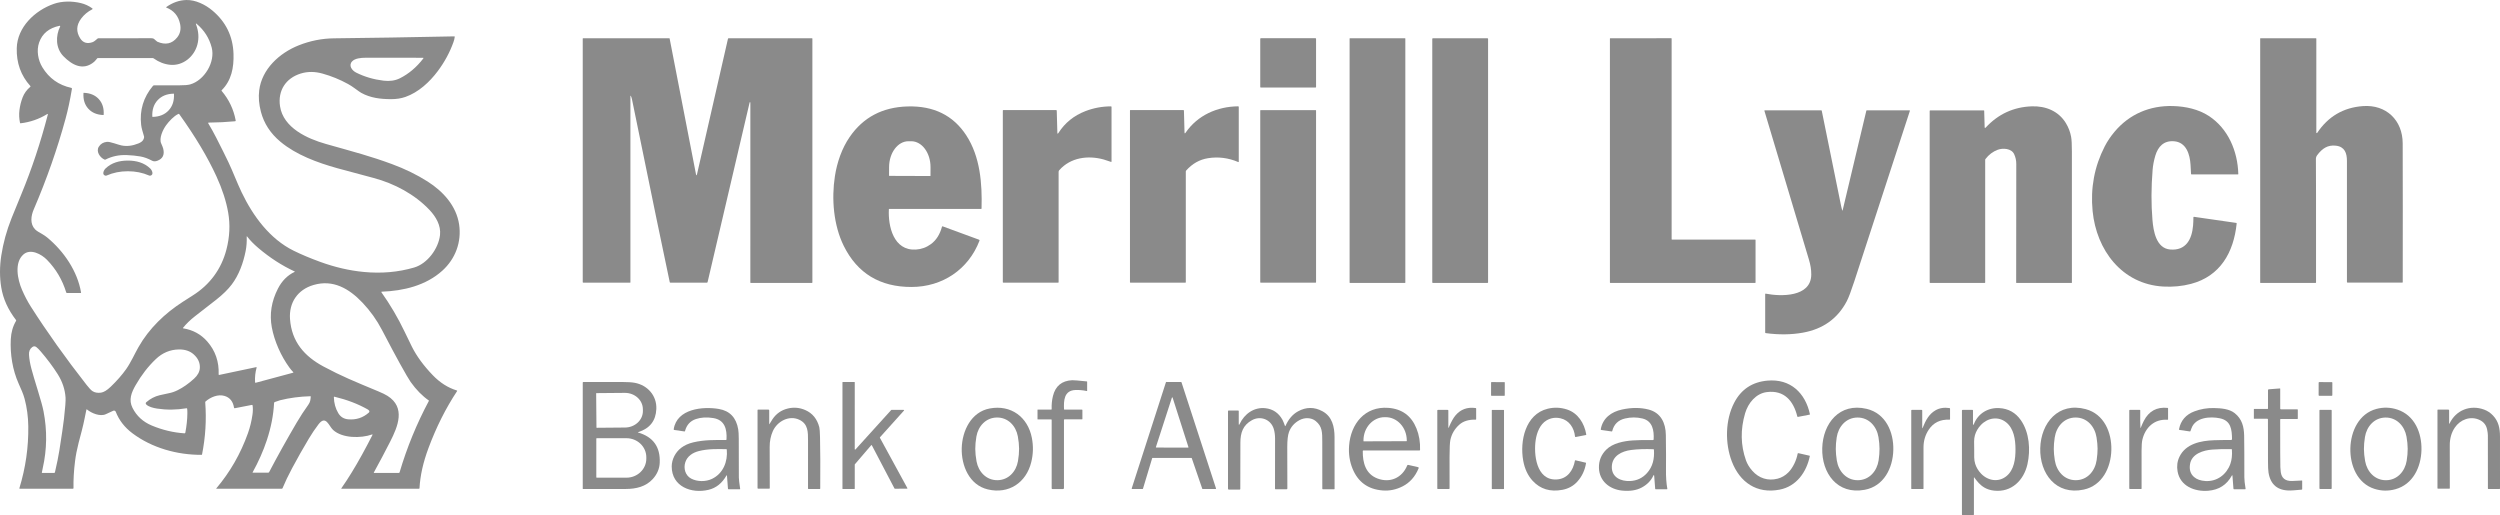 <svg xmlns="http://www.w3.org/2000/svg" width="233" height="48" viewBox="0 0 233 48" fill="none"><g clip-path="url(#clip0_70_5157)"><path d="M8.052 38.181C8.024 38.297 7.976 38.532 7.909 38.885C7.751 39.724 7.489 40.639 7.324 41.281C7.17 41.884 7.059 42.456 6.993 42.995C6.882 43.894 6.835 44.727 6.85 45.494C6.851 45.529 6.833 45.547 6.799 45.547H1.843C1.81 45.547 1.798 45.531 1.807 45.499C2.388 43.601 2.665 41.673 2.636 39.715C2.623 38.829 2.509 37.979 2.292 37.166C2.168 36.699 1.969 36.272 1.739 35.756C1.165 34.466 0.936 33.015 1.006 31.611C1.038 30.97 1.202 30.402 1.497 29.905C1.514 29.877 1.512 29.85 1.492 29.825C0.75 28.864 0.29 27.849 0.115 26.779C-0.039 25.836 -0.038 24.852 0.118 23.83C0.298 22.652 0.618 21.487 1.078 20.333C1.281 19.822 1.588 19.07 2 18.075C2.97 15.724 3.787 13.262 4.454 10.69C4.473 10.617 4.451 10.601 4.386 10.64C3.622 11.105 2.799 11.389 1.916 11.491C1.892 11.493 1.871 11.477 1.866 11.454C1.781 11.054 1.764 10.653 1.814 10.249C1.863 9.854 1.961 9.467 2.105 9.086C2.252 8.7 2.491 8.37 2.822 8.094C2.851 8.07 2.853 8.044 2.828 8.017C1.949 7.044 1.526 5.868 1.561 4.491C1.61 2.523 3.26 0.975 5.007 0.363C5.797 0.086 6.719 0.094 7.527 0.285C7.915 0.377 8.274 0.542 8.603 0.78C8.635 0.803 8.631 0.851 8.596 0.869C8.173 1.086 7.826 1.377 7.557 1.741C7.107 2.348 7.082 2.963 7.482 3.585C7.742 3.989 8.121 4.105 8.621 3.931C8.804 3.869 8.938 3.711 9.093 3.595C9.12 3.574 9.151 3.564 9.184 3.564C10.229 3.564 11.87 3.564 14.108 3.563C14.228 3.563 14.311 3.585 14.355 3.628C14.406 3.677 14.462 3.725 14.523 3.776C14.61 3.848 14.654 3.885 14.658 3.886C15.417 4.217 16.036 4.085 16.514 3.488C16.797 3.137 16.887 2.716 16.783 2.225C16.625 1.482 16.198 0.975 15.5 0.705C15.481 0.697 15.478 0.671 15.495 0.659C16.088 0.237 16.712 0.018 17.368 0.001C18.214 -0.021 19.129 0.425 19.781 0.97C21.047 2.025 21.708 3.374 21.763 5.016C21.806 6.307 21.569 7.511 20.657 8.413C20.641 8.428 20.64 8.453 20.654 8.468C21.338 9.275 21.776 10.195 21.967 11.229C21.973 11.265 21.948 11.299 21.913 11.302C21.111 11.378 20.286 11.419 19.438 11.427C19.409 11.427 19.39 11.461 19.405 11.487C19.666 11.92 19.913 12.366 20.149 12.825C20.625 13.756 21.005 14.522 21.29 15.12C21.689 15.956 22.092 17.028 22.516 17.916C23.587 20.155 25.162 22.279 27.368 23.366C28.087 23.72 28.916 24.069 29.853 24.41C31.209 24.904 32.555 25.216 33.892 25.345C35.547 25.505 37.115 25.368 38.599 24.933C39.84 24.568 40.863 23.172 41.009 21.913C41.113 21.01 40.616 20.19 40.038 19.575C38.659 18.114 36.757 17.101 34.812 16.584C32.969 16.093 31.839 15.79 31.425 15.674C29.576 15.156 27.6 14.433 26.137 13.211C25.206 12.434 24.599 11.501 24.315 10.411C24.133 9.715 24.08 9.054 24.157 8.428C24.397 6.449 26.037 4.94 27.845 4.224C28.912 3.801 30.005 3.584 31.123 3.572C34.51 3.535 38.247 3.474 42.334 3.389C42.37 3.388 42.386 3.405 42.381 3.441C42.362 3.595 42.323 3.757 42.262 3.927C41.923 4.878 41.437 5.777 40.803 6.625C40.035 7.65 39.006 8.604 37.784 9.034C37.386 9.173 36.944 9.242 36.456 9.241C35.456 9.239 34.529 9.13 33.666 8.653C33.57 8.6 33.365 8.456 33.05 8.225C32.846 8.074 32.643 7.943 32.44 7.831C31.677 7.411 30.882 7.087 30.055 6.857C29.338 6.657 28.661 6.656 28.024 6.855C26.634 7.287 25.881 8.442 26.098 9.9C26.4 11.919 28.651 12.928 30.369 13.415C33.115 14.193 34.496 14.544 36.53 15.293C37.75 15.743 38.856 16.284 39.849 16.915C41.31 17.843 42.533 19.191 42.79 20.923C43.032 22.553 42.446 24.128 41.217 25.235C39.689 26.61 37.62 27.11 35.583 27.185C35.536 27.187 35.527 27.207 35.553 27.246C36.371 28.398 37.088 29.618 37.705 30.905C38.019 31.56 38.247 32.031 38.391 32.317C38.834 33.197 39.48 34.08 40.33 34.964C41.005 35.666 41.754 36.142 42.577 36.392C42.611 36.403 42.619 36.423 42.599 36.454C41.547 38.044 40.656 39.816 39.93 41.771C39.435 43.101 39.158 44.343 39.098 45.499C39.097 45.531 39.081 45.547 39.049 45.547H31.824C31.809 45.547 31.801 45.53 31.809 45.518C32.448 44.604 33.088 43.563 33.731 42.394C34.056 41.803 34.381 41.19 34.705 40.556C34.736 40.494 34.719 40.475 34.654 40.498C33.655 40.853 31.911 40.869 31.043 40.07C30.646 39.705 30.373 38.644 29.684 39.547C29.365 39.965 29.064 40.411 28.782 40.883C28.239 41.792 27.721 42.709 27.227 43.632C26.875 44.288 26.577 44.912 26.332 45.502C26.319 45.532 26.297 45.547 26.265 45.547H20.171C20.157 45.547 20.149 45.53 20.157 45.519C21.438 44.008 22.421 42.296 23.105 40.384C23.303 39.829 23.445 39.25 23.531 38.643C23.575 38.334 23.579 38.049 23.542 37.789C23.536 37.747 23.512 37.73 23.471 37.738L21.882 38.047C21.841 38.055 21.817 38.038 21.811 37.997C21.72 37.413 21.422 37.045 20.915 36.897C20.318 36.722 19.625 37.011 19.162 37.414C19.137 37.435 19.126 37.463 19.128 37.495C19.25 39.125 19.151 40.743 18.832 42.347C18.827 42.373 18.804 42.391 18.778 42.391C16.521 42.402 14.167 41.753 12.337 40.377C11.614 39.834 11.098 39.168 10.79 38.379C10.754 38.285 10.646 38.241 10.555 38.282C10.45 38.328 10.221 38.434 9.867 38.601C9.336 38.849 8.531 38.515 8.107 38.163C8.079 38.14 8.061 38.145 8.052 38.181ZM6.171 27.253C5.815 26.088 5.218 25.074 4.378 24.215C3.855 23.68 2.845 23.144 2.189 23.711C1.315 24.465 1.632 26.042 2.051 27.009C2.304 27.591 2.574 28.107 2.86 28.556C4.367 30.92 6.103 33.36 8.07 35.873C8.302 36.169 8.483 36.361 8.615 36.45C8.827 36.591 9.093 36.64 9.412 36.595C9.67 36.559 9.971 36.376 10.316 36.047C10.889 35.497 11.368 34.951 11.754 34.408C12.18 33.809 12.577 32.929 12.905 32.353C13.894 30.611 15.367 29.202 17.042 28.126C17.445 27.867 17.749 27.673 17.953 27.544C19.549 26.543 20.63 25.087 21.104 23.254C21.408 22.078 21.462 20.932 21.267 19.815C21.082 18.755 20.719 17.634 20.179 16.453C19.362 14.665 18.205 12.728 16.71 10.642C16.687 10.61 16.658 10.602 16.623 10.619C16.196 10.818 15.759 11.297 15.488 11.664C15.169 12.097 14.811 12.892 15.02 13.361C15.123 13.594 15.187 13.757 15.21 13.85C15.353 14.42 15.17 14.799 14.661 14.985C14.475 15.052 14.316 15.051 14.182 14.981C13.799 14.777 13.434 14.643 13.091 14.583C12.704 14.514 12.275 14.471 11.804 14.453C11.091 14.426 10.435 14.566 9.836 14.87C9.806 14.885 9.775 14.886 9.744 14.873C9.315 14.69 8.932 14.12 9.208 13.676C9.375 13.409 9.624 13.257 9.955 13.222C10.095 13.207 10.325 13.252 10.643 13.355C10.978 13.463 11.205 13.53 11.326 13.555C11.823 13.658 12.351 13.594 12.908 13.366C13.122 13.278 13.266 13.173 13.339 13.049C13.419 12.911 13.447 12.795 13.421 12.705C13.304 12.291 13.193 11.975 13.154 11.63C13.002 10.271 13.367 9.063 14.253 8.006C14.282 7.972 14.325 7.952 14.37 7.951C14.848 7.95 15.618 7.95 16.683 7.953C17.168 7.954 17.514 7.926 17.72 7.868C19.05 7.494 20.083 5.779 19.73 4.428C19.503 3.556 19.039 2.823 18.339 2.231C18.258 2.162 18.236 2.177 18.273 2.278C18.517 2.929 18.557 3.56 18.392 4.17C18.094 5.281 17.057 6.146 15.877 6.041C15.331 5.992 14.811 5.792 14.319 5.442C14.288 5.42 14.252 5.409 14.213 5.409H9.138C9.105 5.409 9.075 5.422 9.054 5.446C8.958 5.551 8.886 5.668 8.774 5.762C7.745 6.631 6.71 6.058 5.91 5.24C5.182 4.494 5.168 3.36 5.607 2.467C5.624 2.432 5.593 2.394 5.555 2.402C4.572 2.607 3.936 3.127 3.646 3.961C3.387 4.706 3.543 5.605 3.948 6.269C4.57 7.293 5.469 7.933 6.643 8.189C6.692 8.2 6.712 8.229 6.704 8.279C6.533 9.312 6.335 10.239 6.111 11.058C5.342 13.883 4.354 16.7 3.148 19.509C2.887 20.115 2.775 20.864 3.273 21.379C3.437 21.55 3.752 21.706 3.918 21.805C4.117 21.923 4.279 22.035 4.402 22.137C5.95 23.418 7.221 25.274 7.555 27.264C7.559 27.287 7.542 27.307 7.519 27.307H6.243C6.206 27.307 6.182 27.289 6.171 27.253ZM39.453 5.449C39.486 5.406 39.476 5.384 39.421 5.384C36.588 5.383 34.801 5.382 34.061 5.382C33.642 5.382 33.087 5.435 32.821 5.716C32.452 6.107 32.81 6.576 33.199 6.769C33.975 7.157 34.823 7.407 35.745 7.518C36.319 7.586 36.822 7.516 37.253 7.304C38.082 6.894 38.816 6.276 39.453 5.449ZM14.693 9.336C14.33 9.726 14.164 10.237 14.196 10.868C14.197 10.875 14.2 10.882 14.205 10.887C14.211 10.892 14.218 10.895 14.225 10.895C14.858 10.881 15.355 10.679 15.717 10.288C16.081 9.898 16.246 9.387 16.214 8.756C16.213 8.749 16.21 8.743 16.205 8.737C16.199 8.732 16.192 8.729 16.185 8.729C15.553 8.743 15.056 8.945 14.693 9.336ZM23.916 34.262C23.793 34.699 23.745 35.153 23.771 35.622C23.773 35.666 23.796 35.683 23.841 35.671L27.31 34.739C27.35 34.729 27.356 34.709 27.327 34.68C27.205 34.552 27.086 34.412 26.973 34.258C26.185 33.181 25.568 31.785 25.332 30.505C25.107 29.285 25.297 28.084 25.902 26.903C26.274 26.175 26.793 25.655 27.458 25.339C27.486 25.325 27.486 25.311 27.458 25.298C26.285 24.758 25.162 24.031 24.085 23.12C23.643 22.745 23.293 22.387 23.037 22.046C23.004 22.002 22.989 22.007 22.992 22.061C23.012 22.518 22.979 22.963 22.894 23.396C22.674 24.504 22.27 25.626 21.599 26.514C21.254 26.971 20.773 27.443 20.155 27.93C20.133 27.947 19.475 28.458 18.183 29.465C17.737 29.812 17.363 30.175 17.059 30.553C17.037 30.58 17.043 30.597 17.078 30.602C17.983 30.748 18.73 31.157 19.318 31.827C20.07 32.686 20.424 33.71 20.378 34.9C20.377 34.937 20.394 34.951 20.429 34.944L23.874 34.217C23.913 34.209 23.927 34.224 23.916 34.262ZM39.973 37.332C39.354 36.901 38.788 36.324 38.273 35.601C38.12 35.387 37.786 34.813 37.269 33.882C36.904 33.225 36.345 32.178 35.593 30.739C35.111 29.817 34.511 28.977 33.791 28.217C32.523 26.879 31.031 26.027 29.215 26.562C27.743 26.995 26.92 28.2 27.029 29.734C27.18 31.843 28.36 33.2 30.158 34.163C31.831 35.06 33.013 35.539 35.245 36.469C35.632 36.63 35.921 36.77 36.111 36.891C37.833 37.975 37.079 39.754 36.37 41.15C35.901 42.074 35.391 43.037 34.84 44.038C34.83 44.055 34.843 44.077 34.863 44.077H37.169C37.202 44.077 37.232 44.055 37.241 44.024C37.926 41.708 38.838 39.484 39.978 37.351C39.981 37.345 39.979 37.337 39.973 37.332ZM3.983 43.633C3.959 43.737 3.932 43.872 3.901 44.041C3.896 44.065 3.907 44.077 3.932 44.077H5.044C5.08 44.077 5.112 44.052 5.12 44.018C5.308 43.212 5.446 42.532 5.533 41.98C5.757 40.555 5.899 39.573 5.962 39.035C6.08 38.006 6.129 37.348 6.11 37.058C6.058 36.289 5.812 35.557 5.373 34.865C4.934 34.173 4.408 33.47 3.797 32.757C3.637 32.569 3.5 32.433 3.387 32.348C3.256 32.248 3.128 32.258 3.007 32.348C2.784 32.51 2.683 32.751 2.703 33.069C2.728 33.462 2.801 33.891 2.924 34.355C3.036 34.778 3.241 35.469 3.536 36.428C3.807 37.303 3.982 37.941 4.059 38.343C4.404 40.128 4.378 41.892 3.983 43.633ZM13.651 37.717C13.56 37.633 13.558 37.552 13.646 37.476C14.012 37.16 14.421 36.946 14.877 36.835C15.21 36.755 15.494 36.692 15.73 36.649C16 36.599 16.274 36.507 16.55 36.37C17.065 36.116 17.576 35.758 18.083 35.296C18.425 34.984 18.607 34.65 18.626 34.292C18.651 33.814 18.459 33.391 18.05 33.026C17.7 32.714 17.243 32.562 16.678 32.569C15.859 32.58 15.138 32.881 14.518 33.472C13.8 34.156 13.173 34.967 12.639 35.901C12.244 36.595 11.971 37.266 12.352 38.018C12.736 38.774 13.335 39.321 14.149 39.661C15.14 40.075 16.155 40.317 17.196 40.386C17.233 40.388 17.266 40.363 17.273 40.326C17.393 39.689 17.457 39.086 17.463 38.519C17.465 38.331 17.458 38.189 17.443 38.094C17.438 38.059 17.418 38.044 17.384 38.05C16.451 38.207 15.534 38.217 14.632 38.079C14.272 38.024 13.864 37.913 13.651 37.717ZM28.963 36.967C28.965 36.941 28.953 36.928 28.927 36.929C27.936 36.956 26.993 37.081 26.099 37.304C26.05 37.316 25.888 37.371 25.614 37.468C25.569 37.483 25.546 37.515 25.543 37.562C25.487 38.682 25.262 39.836 24.869 41.026C24.539 42.024 24.097 43.024 23.542 44.025C23.535 44.036 23.544 44.052 23.559 44.052H24.998C25.033 44.052 25.065 44.032 25.082 44.002C25.854 42.528 26.709 40.993 27.645 39.397C27.985 38.819 28.347 38.263 28.733 37.726C28.925 37.459 28.937 37.257 28.963 36.967ZM31.17 36.973C31.133 36.964 31.115 36.979 31.116 37.017C31.129 37.574 31.267 38.072 31.531 38.511C31.739 38.854 32.043 39.044 32.446 39.08C33.191 39.147 33.836 38.936 34.382 38.447C34.438 38.397 34.443 38.312 34.393 38.256C34.359 38.218 34.324 38.189 34.288 38.168C33.385 37.654 32.345 37.254 31.17 36.973Z" fill="#8A8A8A"></path><path d="M69.923 9.536C69.91 9.512 69.873 9.517 69.867 9.544L65.948 26.29C65.939 26.325 65.917 26.343 65.882 26.343H62.477C62.446 26.343 62.427 26.327 62.42 26.296C61.949 24.107 60.776 18.431 58.903 9.268C58.877 9.143 58.845 9.041 58.806 8.96C58.772 8.89 58.755 8.894 58.755 8.972V26.321C58.755 26.333 58.745 26.343 58.733 26.343H54.357C54.332 26.343 54.311 26.322 54.311 26.297V3.602C54.311 3.577 54.324 3.564 54.35 3.564H62.372C62.391 3.564 62.407 3.577 62.41 3.595L64.861 16.215C64.894 16.383 64.929 16.383 64.967 16.216L67.847 3.613C67.854 3.584 67.88 3.564 67.909 3.564H75.677C75.697 3.564 75.714 3.581 75.714 3.601V26.323C75.714 26.353 75.699 26.368 75.668 26.368H69.967C69.948 26.368 69.932 26.352 69.932 26.334C69.931 24.393 69.931 18.811 69.934 9.588C69.934 9.565 69.93 9.549 69.923 9.536Z" fill="#8A8A8A"></path><path d="M122.657 8.108C122.657 8.137 122.633 8.161 122.604 8.161H117.508C117.479 8.161 117.455 8.137 117.455 8.108V3.616C117.455 3.587 117.479 3.563 117.508 3.563H122.604C122.633 3.563 122.657 3.587 122.657 3.616V8.108Z" fill="#8A8A8A"></path><path d="M130.977 26.338C130.977 26.355 130.963 26.369 130.946 26.369H125.814C125.797 26.369 125.783 26.355 125.783 26.338V3.597C125.783 3.58 125.797 3.566 125.814 3.566H130.946C130.963 3.566 130.977 3.58 130.977 3.597V26.338Z" fill="#8A8A8A"></path><path d="M138.689 26.315C138.689 26.345 138.664 26.37 138.633 26.37H133.544C133.513 26.37 133.488 26.345 133.488 26.315V3.623C133.488 3.592 133.513 3.567 133.544 3.567H138.633C138.664 3.567 138.689 3.592 138.689 3.623V26.315Z" fill="#8A8A8A"></path><path d="M163.617 22.37V26.329C163.617 26.351 163.6 26.368 163.578 26.368L150.083 26.367C150.061 26.367 150.044 26.35 150.044 26.328V3.603C150.044 3.581 150.061 3.564 150.083 3.564L155.758 3.563C155.779 3.563 155.796 3.58 155.796 3.602V22.293C155.796 22.315 155.813 22.332 155.835 22.332L163.579 22.331C163.6 22.331 163.617 22.348 163.617 22.37Z" fill="#8A8A8A"></path><path d="M215.881 12.362C215.881 12.406 215.938 12.422 215.962 12.386C216.983 10.855 218.403 10.022 220.222 9.888C222.397 9.728 223.925 11.206 223.931 13.364C223.942 17.044 223.943 21.354 223.935 26.29C223.935 26.325 223.917 26.341 223.882 26.341H218.801C218.757 26.341 218.735 26.32 218.735 26.277C218.735 24.646 218.735 20.886 218.735 14.995C218.735 14.268 218.524 13.674 217.711 13.578C216.939 13.486 216.422 13.848 215.968 14.453C215.882 14.568 215.839 14.691 215.842 14.819C215.854 15.398 215.858 19.234 215.855 26.326C215.855 26.348 215.836 26.367 215.813 26.367H210.677C210.662 26.367 210.649 26.354 210.649 26.338V3.598C210.649 3.579 210.663 3.564 210.682 3.564H215.844C215.864 3.564 215.881 3.58 215.881 3.6L215.881 12.362Z" fill="#8A8A8A"></path><path d="M9.212 9.241C9.551 9.614 9.7 10.099 9.662 10.695C9.662 10.703 9.659 10.709 9.653 10.714C9.647 10.72 9.64 10.723 9.632 10.721C9.036 10.7 8.569 10.504 8.23 10.131C7.891 9.758 7.742 9.273 7.78 8.677C7.78 8.669 7.783 8.664 7.789 8.658C7.795 8.653 7.802 8.65 7.81 8.651C8.406 8.672 8.873 8.868 9.212 9.241Z" fill="#8A8A8A"></path><path d="M208.574 16.257H204.261C204.226 16.257 204.207 16.239 204.205 16.203C204.199 16.049 204.184 15.772 204.159 15.372C204.1 14.386 203.767 13.254 202.615 13.165C201.672 13.091 201.132 13.654 200.877 14.506C200.744 14.954 200.659 15.392 200.624 15.819C200.49 17.471 200.485 19.031 200.609 20.497C200.694 21.516 200.949 23.148 202.265 23.255C203.734 23.377 204.289 22.294 204.394 21.021C204.415 20.759 204.426 20.504 204.426 20.258C204.426 20.219 204.446 20.202 204.486 20.208L208.411 20.774C208.445 20.779 208.461 20.799 208.458 20.835C208.178 23.521 206.929 25.74 204.202 26.457C203.379 26.673 202.516 26.757 201.615 26.706C197.757 26.488 195.386 23.296 195.032 19.676C194.821 17.53 195.197 15.52 196.159 13.646C196.404 13.169 196.715 12.707 197.092 12.261C198.465 10.637 200.36 9.823 202.52 9.883C203.701 9.916 204.892 10.178 205.851 10.8C207.662 11.976 208.553 14.087 208.61 16.22C208.611 16.24 208.594 16.257 208.574 16.257Z" fill="#8A8A8A"></path><path d="M110.501 12.364C111.611 10.745 113.444 9.927 115.395 9.909C115.434 9.909 115.453 9.929 115.453 9.968V15.071C115.453 15.096 115.428 15.113 115.405 15.103C114.487 14.711 113.547 14.591 112.585 14.745C111.799 14.87 111.123 15.251 110.554 15.89C110.529 15.916 110.517 15.949 110.517 15.986V26.303C110.517 26.325 110.499 26.343 110.477 26.343H105.35C105.33 26.343 105.313 26.326 105.313 26.306V10.297C105.313 10.271 105.326 10.258 105.35 10.258H110.284C110.322 10.258 110.342 10.277 110.343 10.316L110.397 12.334C110.4 12.451 110.435 12.461 110.501 12.364Z" fill="#8A8A8A"></path><path d="M82.871 19.474C82.856 19.474 82.844 19.485 82.843 19.5C82.759 21.082 83.275 23.38 85.359 23.26C85.873 23.231 86.342 23.06 86.766 22.748C87.253 22.391 87.596 21.852 87.793 21.133C87.804 21.096 87.827 21.084 87.863 21.097L91.249 22.341C91.284 22.354 91.302 22.394 91.289 22.429C90.261 25.113 87.835 26.74 84.96 26.746C82.015 26.752 79.909 25.477 78.641 22.923C77.687 20.998 77.484 18.54 77.814 16.415C78.016 15.12 78.461 13.829 79.187 12.771C80.447 10.936 82.248 9.985 84.59 9.92C87.018 9.852 88.841 10.751 90.058 12.617C91.354 14.604 91.548 17.101 91.48 19.431C91.479 19.455 91.46 19.474 91.436 19.474L82.871 19.474ZM82.886 16.392L86.697 16.405C86.712 16.405 86.722 16.393 86.722 16.38L86.725 15.585C86.73 14.251 85.927 13.167 84.93 13.163H84.675C83.678 13.159 82.868 14.237 82.863 15.571L82.86 16.366C82.86 16.381 82.872 16.392 82.886 16.392Z" fill="#8A8A8A"></path><path d="M98.648 12.39C99.249 11.449 100.086 10.772 101.161 10.357C101.925 10.062 102.719 9.914 103.544 9.913C103.573 9.913 103.595 9.936 103.595 9.965V15.048C103.595 15.087 103.578 15.1 103.542 15.087C103.206 14.971 102.983 14.897 102.871 14.866C101.395 14.458 99.775 14.672 98.721 15.864C98.683 15.907 98.662 15.962 98.662 16.019V26.303C98.662 26.325 98.645 26.342 98.623 26.342H93.504C93.482 26.342 93.463 26.323 93.463 26.3V10.306C93.463 10.28 93.484 10.258 93.51 10.258H98.431C98.463 10.258 98.488 10.284 98.489 10.315L98.546 12.361C98.548 12.483 98.583 12.493 98.648 12.39Z" fill="#8A8A8A"></path><path d="M184.969 11.837C184.972 11.94 185.008 11.954 185.078 11.878C186.245 10.625 187.674 9.969 189.368 9.91C190.66 9.865 191.858 10.352 192.542 11.477C192.783 11.874 192.945 12.3 193.029 12.755C193.077 13.016 193.1 13.466 193.1 14.104C193.101 18.186 193.102 22.265 193.101 26.345C193.101 26.358 193.091 26.369 193.078 26.369H187.929C187.917 26.369 187.907 26.358 187.907 26.347C187.908 19.541 187.912 15.857 187.917 15.295C187.92 14.964 187.853 14.654 187.717 14.364C187.46 13.819 186.66 13.783 186.189 13.958C185.736 14.127 185.354 14.414 185.046 14.822C185.028 14.845 185.019 14.872 185.019 14.901V26.328C185.019 26.349 185.002 26.367 184.98 26.367H179.888C179.865 26.367 179.846 26.35 179.846 26.327V10.344C179.846 10.305 179.865 10.287 179.904 10.287H184.879C184.91 10.287 184.926 10.302 184.927 10.333L184.969 11.837Z" fill="#8A8A8A"></path><path d="M122.657 26.303C122.657 26.327 122.638 26.346 122.614 26.346H117.498C117.474 26.346 117.455 26.327 117.455 26.303V10.305C117.455 10.281 117.474 10.262 117.498 10.262H122.614C122.638 10.262 122.657 10.281 122.657 10.305V26.303Z" fill="#8A8A8A"></path><path d="M171.693 19.599C171.71 19.647 171.724 19.646 171.735 19.597L173.943 10.318C173.948 10.297 173.962 10.286 173.983 10.286H177.963C177.998 10.286 178.011 10.303 178 10.337C175.639 17.588 173.913 22.881 172.822 26.217C172.525 27.126 172.29 27.745 172.117 28.077C171.267 29.695 169.899 30.672 168.014 31.007C166.941 31.197 165.791 31.211 164.565 31.047C164.532 31.042 164.515 31.023 164.515 30.99V27.412C164.515 27.377 164.532 27.362 164.567 27.369C165.951 27.642 168.791 27.715 168.81 25.597C168.815 25.128 168.738 24.684 168.593 24.199C167.088 19.164 165.704 14.54 164.442 10.327C164.436 10.307 164.451 10.286 164.472 10.286H169.745C169.765 10.286 169.783 10.301 169.787 10.321C170.752 15.047 171.36 18.036 171.61 19.286C171.633 19.402 171.66 19.507 171.693 19.599Z" fill="#8A8A8A"></path><path d="M11.918 14.965C12.7 14.965 13.442 15.161 14.007 15.709C14.171 15.867 14.36 16.291 14.017 16.37C13.977 16.379 13.936 16.375 13.899 16.359C13.293 16.093 12.632 15.96 11.918 15.96C11.204 15.96 10.544 16.093 9.937 16.359C9.9 16.375 9.859 16.379 9.82 16.37C9.477 16.291 9.665 15.867 9.829 15.709C10.394 15.161 11.136 14.965 11.918 14.965Z" fill="#8A8A8A"></path><path d="M99.162 39.143V45.491C99.162 45.549 99.133 45.578 99.075 45.578H98.08C98.037 45.578 98.016 45.556 98.016 45.513V39.145C98.016 39.105 97.996 39.085 97.956 39.085H96.715C96.702 39.085 96.696 39.078 96.696 39.065V38.2C96.696 38.183 96.704 38.175 96.721 38.175H97.967C98.001 38.175 98.017 38.158 98.016 38.124C97.999 37.705 98.038 37.298 98.136 36.905C98.366 35.973 98.963 35.483 99.926 35.436C100.058 35.429 100.515 35.467 101.296 35.548C101.311 35.55 101.322 35.563 101.322 35.578V36.426C101.322 36.438 101.311 36.448 101.299 36.445C100.905 36.365 100.546 36.333 100.221 36.348C99.162 36.397 99.129 37.341 99.168 38.145C99.169 38.164 99.18 38.174 99.199 38.174H100.828C100.863 38.174 100.88 38.191 100.88 38.226V39.043C100.88 39.07 100.867 39.083 100.841 39.083H99.222C99.182 39.083 99.162 39.103 99.162 39.143Z" fill="#8A8A8A"></path><path d="M168.677 42.5C168.373 43.997 167.432 45.328 165.869 45.633C163.731 46.052 162.145 44.946 161.404 43.004C160.764 41.325 160.783 39.155 161.631 37.527C162.28 36.282 163.315 35.598 164.737 35.473C166.869 35.287 168.256 36.623 168.686 38.602C168.69 38.621 168.678 38.64 168.658 38.644L167.57 38.855C167.543 38.861 167.516 38.844 167.51 38.818C167.155 37.37 166.294 36.334 164.665 36.543C163.658 36.671 162.929 37.554 162.646 38.513C162.199 40.031 162.225 41.494 162.723 42.902C162.843 43.243 163.042 43.57 163.318 43.881C163.933 44.576 164.777 44.845 165.673 44.613C166.053 44.514 166.387 44.318 166.676 44.027C167.109 43.589 167.429 42.895 167.541 42.286C167.549 42.242 167.575 42.226 167.617 42.236L168.659 42.474C168.671 42.476 168.679 42.488 168.677 42.5Z" fill="#8A8A8A"></path><path d="M59.477 40.274C59.437 40.287 59.437 40.299 59.477 40.311C60.879 40.722 61.548 41.658 61.487 43.118C61.465 43.681 61.251 44.187 60.847 44.635C60.197 45.356 59.284 45.569 58.34 45.572C57.026 45.577 55.69 45.577 54.33 45.574C54.32 45.574 54.312 45.565 54.312 45.555V35.654C54.312 35.627 54.334 35.605 54.361 35.605C55.243 35.603 56.453 35.6 57.991 35.602C58.495 35.602 58.885 35.627 59.16 35.678C60.346 35.9 61.22 36.864 61.171 38.11C61.127 39.215 60.562 39.937 59.477 40.274ZM55.562 36.667L55.59 39.841C55.59 39.856 55.603 39.869 55.618 39.869L58.258 39.846C59.182 39.837 59.925 39.145 59.918 38.3L59.916 38.132C59.909 37.287 59.154 36.608 58.231 36.616L55.59 36.639C55.574 36.639 55.562 36.652 55.562 36.667ZM55.576 40.883V44.477C55.576 44.501 55.595 44.52 55.619 44.52H58.383C59.407 44.52 60.237 43.726 60.237 42.745V42.616C60.237 41.635 59.407 40.84 58.383 40.84H55.619C55.595 40.84 55.576 40.859 55.576 40.883Z" fill="#8A8A8A"></path><path d="M82.005 40.798L84.567 45.493C84.58 45.517 84.563 45.545 84.536 45.545L83.398 45.548C83.385 45.548 83.373 45.541 83.367 45.529L81.255 41.5C81.243 41.478 81.213 41.474 81.197 41.493L79.671 43.275C79.666 43.282 79.663 43.29 79.663 43.298V45.539C79.663 45.558 79.647 45.574 79.629 45.574L78.552 45.577C78.533 45.577 78.517 45.561 78.517 45.542V35.637C78.517 35.618 78.533 35.602 78.552 35.602L79.629 35.6C79.647 35.6 79.663 35.615 79.663 35.635L79.662 41.873C79.662 41.905 79.701 41.92 79.723 41.897L83.061 38.212C83.067 38.204 83.077 38.2 83.087 38.2L84.229 38.202C84.259 38.202 84.275 38.238 84.255 38.26L82.01 40.758C82 40.769 81.998 40.785 82.005 40.798Z" fill="#8A8A8A"></path><path d="M111.036 42.678L107.421 42.678C107.403 42.678 107.388 42.69 107.382 42.706L106.525 45.548C106.519 45.564 106.504 45.576 106.486 45.576L105.514 45.574C105.487 45.574 105.467 45.548 105.476 45.522L108.665 35.627C108.67 35.61 108.686 35.599 108.703 35.599L110.078 35.605C110.095 35.605 110.111 35.616 110.116 35.633L113.334 45.524C113.342 45.549 113.323 45.576 113.296 45.576H112.088C112.07 45.576 112.055 45.565 112.05 45.549L111.074 42.706C111.069 42.69 111.054 42.678 111.036 42.678ZM107.73 41.669C107.723 41.69 107.739 41.712 107.761 41.712L110.731 41.717C110.754 41.717 110.77 41.695 110.763 41.674L109.286 37.055C109.276 37.026 109.233 37.025 109.223 37.055L107.73 41.669Z" fill="#8A8A8A"></path><path d="M140.244 36.844C140.244 36.869 140.224 36.889 140.199 36.889L139.012 36.887C138.987 36.887 138.967 36.867 138.967 36.842L138.969 35.656C138.969 35.631 138.989 35.611 139.014 35.611L140.201 35.613C140.226 35.613 140.246 35.633 140.246 35.658L140.244 36.844Z" fill="#8A8A8A"></path><path d="M217.373 36.834C217.373 36.864 217.348 36.889 217.318 36.889L216.151 36.887C216.121 36.887 216.096 36.862 216.096 36.832L216.098 35.666C216.098 35.636 216.123 35.611 216.153 35.611L217.32 35.613C217.35 35.613 217.375 35.638 217.375 35.668L217.373 36.834Z" fill="#8A8A8A"></path><path d="M211.308 39.029H210.082C210.067 39.029 210.06 39.022 210.06 39.007V38.142C210.06 38.127 210.073 38.114 210.088 38.114H211.332C211.363 38.114 211.378 38.099 211.378 38.068V36.362C211.378 36.312 211.403 36.286 211.452 36.282L212.484 36.203C212.501 36.202 212.516 36.215 212.516 36.232V38.084C212.516 38.127 212.537 38.147 212.58 38.147H214.102C214.137 38.147 214.155 38.164 214.155 38.199V39.005C214.155 39.036 214.139 39.052 214.107 39.052H212.571C212.533 39.052 212.514 39.071 212.514 39.109C212.512 41.742 212.517 43.221 212.529 43.545C212.534 43.695 212.547 43.845 212.567 43.994C212.644 44.568 212.996 44.846 213.626 44.827C214.063 44.814 214.364 44.8 214.529 44.784C214.552 44.781 214.564 44.792 214.564 44.816V45.586C214.564 45.612 214.544 45.634 214.518 45.636C213.962 45.687 213.606 45.713 213.452 45.715C212.284 45.733 211.609 45.176 211.426 44.044C211.393 43.838 211.376 43.489 211.377 42.998C211.38 41.575 211.379 40.274 211.373 39.093C211.373 39.05 211.351 39.029 211.308 39.029Z" fill="#8A8A8A"></path><path d="M71.72 39.516C71.758 39.437 71.85 39.289 71.995 39.072C72.344 38.553 72.821 38.219 73.426 38.073C73.982 37.938 74.524 37.987 75.052 38.217C75.725 38.512 76.161 39.048 76.361 39.826C76.393 39.955 76.415 40.265 76.426 40.757C76.454 41.942 76.461 43.531 76.446 45.525C76.446 45.559 76.429 45.576 76.395 45.576H75.351C75.327 45.576 75.307 45.557 75.307 45.533C75.307 43.734 75.307 42.25 75.308 41.081C75.309 40.261 75.32 39.511 74.493 39.12C73.541 38.669 72.437 39.268 72.029 40.181C71.829 40.629 71.731 41.119 71.734 41.654C71.743 44.011 71.746 45.29 71.743 45.494C71.742 45.523 71.718 45.546 71.689 45.546H70.664C70.623 45.546 70.603 45.526 70.603 45.485V38.226C70.603 38.19 70.621 38.172 70.658 38.172H71.617C71.658 38.172 71.691 38.205 71.691 38.246V39.508C71.691 39.553 71.701 39.556 71.72 39.516Z" fill="#8A8A8A"></path><path d="M96.266 41.942C96.257 42.319 96.206 42.695 96.113 43.071C95.642 44.989 94.016 46.078 92.059 45.612C90.337 45.202 89.593 43.397 89.633 41.779C89.673 40.16 90.504 38.394 92.245 38.069C94.223 37.699 95.792 38.867 96.169 40.807C96.243 41.186 96.275 41.564 96.266 41.942ZM90.896 41.845C90.898 42.2 90.937 42.587 91.013 43.003C91.191 43.969 91.919 44.76 92.954 44.754C93.989 44.748 94.708 43.949 94.874 42.981C94.946 42.564 94.981 42.178 94.979 41.822C94.977 41.466 94.938 41.079 94.861 40.663C94.684 39.697 93.956 38.906 92.921 38.912C91.886 38.918 91.167 39.717 91 40.685C90.929 41.102 90.894 41.489 90.896 41.845Z" fill="#8A8A8A"></path><path d="M127.01 42.041C126.997 43.13 127.28 44.182 128.389 44.599C129.545 45.034 130.676 44.549 131.154 43.378C131.171 43.336 131.203 43.319 131.249 43.329L132.15 43.535C132.217 43.55 132.238 43.59 132.212 43.653C131.89 44.429 131.394 44.987 130.723 45.328C130.114 45.636 129.49 45.764 128.847 45.71C127.495 45.598 126.565 44.923 126.058 43.683C125.788 43.021 125.68 42.312 125.734 41.556C125.881 39.492 127.217 37.845 129.397 38.013C130.665 38.111 131.538 38.749 132.014 39.929C132.264 40.547 132.375 41.214 132.349 41.93C132.348 41.964 132.33 41.981 132.297 41.981H127.07C127.029 41.981 127.01 42.001 127.01 42.041ZM127.102 41.132L131.086 41.118C131.1 41.118 131.112 41.106 131.112 41.093V41.04C131.107 39.844 130.221 38.877 129.131 38.881H129.041C127.952 38.885 127.071 39.858 127.076 41.054V41.106C127.076 41.12 127.088 41.132 127.102 41.132Z" fill="#8A8A8A"></path><path d="M134.984 39.834C134.984 39.907 134.998 39.91 135.026 39.843C135.242 39.33 135.451 38.953 135.654 38.713C136.129 38.151 136.753 37.923 137.523 38.028C137.56 38.033 137.578 38.053 137.578 38.09V39.063C137.578 39.095 137.562 39.111 137.53 39.11C136.879 39.095 136.371 39.253 136.005 39.582C135.567 39.975 135.29 40.452 135.173 41.011C135.125 41.242 135.1 41.77 135.098 42.593C135.096 43.776 135.097 44.75 135.1 45.517C135.1 45.55 135.074 45.576 135.041 45.576H134.009C133.974 45.576 133.956 45.558 133.956 45.523V38.261C133.956 38.222 133.976 38.202 134.016 38.202H134.925C134.964 38.202 134.984 38.222 134.984 38.261L134.984 39.834Z" fill="#8A8A8A"></path><path d="M147.821 43.147C147.715 43.821 147.445 44.399 147.012 44.88C146.645 45.287 146.181 45.544 145.623 45.65C144.486 45.866 143.56 45.588 142.844 44.812C142.395 44.325 142.101 43.698 141.962 42.928C141.636 41.12 142.152 38.606 144.246 38.094C144.845 37.947 145.443 37.97 146.041 38.163C147.057 38.491 147.661 39.439 147.839 40.484C147.845 40.519 147.83 40.54 147.795 40.547L146.86 40.728C146.819 40.736 146.796 40.719 146.792 40.678C146.709 39.876 146.248 39.168 145.444 38.987C144.976 38.88 144.54 38.946 144.137 39.183C143.538 39.535 143.235 40.301 143.13 40.985C142.924 42.307 143.162 44.762 145.046 44.688C146.068 44.649 146.614 43.867 146.784 42.933C146.788 42.909 146.812 42.894 146.835 42.899L147.807 43.127C147.818 43.129 147.822 43.136 147.821 43.147Z" fill="#8A8A8A"></path><path d="M176.457 41.943C176.415 43.626 175.574 45.32 173.783 45.65C171.229 46.122 169.774 44.09 169.833 41.776C169.89 39.461 171.446 37.504 173.973 38.105C175.745 38.525 176.499 40.259 176.457 41.943ZM171.096 41.847C171.098 42.177 171.129 42.535 171.192 42.924C171.353 43.921 172.08 44.762 173.15 44.756C174.221 44.75 174.938 43.9 175.088 42.903C175.146 42.512 175.173 42.153 175.171 41.823C175.17 41.495 175.138 41.135 175.075 40.746C174.914 39.749 174.187 38.908 173.117 38.914C172.046 38.921 171.329 39.77 171.18 40.769C171.122 41.158 171.094 41.518 171.096 41.847Z" fill="#8A8A8A"></path><path d="M179.196 39.87C179.465 39.195 179.768 38.6 180.384 38.244C180.754 38.029 181.19 37.958 181.69 38.031C181.726 38.036 181.745 38.058 181.745 38.096V39.062C181.745 39.098 181.727 39.115 181.692 39.114C180.84 39.074 180.194 39.388 179.754 40.054C179.436 40.535 179.274 41.079 179.271 41.683C179.264 42.841 179.263 44.125 179.27 45.538C179.27 45.559 179.253 45.576 179.232 45.576H178.167C178.146 45.576 178.129 45.559 178.129 45.538V38.261C178.129 38.222 178.149 38.202 178.189 38.202H179.098C179.134 38.202 179.152 38.22 179.152 38.256V39.862C179.152 39.941 179.167 39.943 179.196 39.87Z" fill="#8A8A8A"></path><path d="M196.778 41.943C196.737 43.58 195.932 45.258 194.202 45.63C191.615 46.186 190.092 44.132 190.151 41.776C190.211 39.421 191.834 37.447 194.39 38.132C196.099 38.59 196.819 40.306 196.778 41.943ZM191.413 41.844C191.414 42.153 191.446 42.503 191.508 42.897C191.666 43.91 192.387 44.759 193.468 44.754C194.549 44.748 195.262 43.892 195.409 42.877C195.467 42.483 195.495 42.132 195.494 41.823C195.492 41.515 195.461 41.164 195.399 40.771C195.241 39.757 194.52 38.908 193.438 38.913C192.357 38.919 191.645 39.776 191.497 40.791C191.439 41.185 191.411 41.535 191.413 41.844Z" fill="#8A8A8A"></path><path d="M199.517 39.87C199.627 39.598 199.724 39.382 199.806 39.224C200.273 38.316 201.009 37.913 202.012 38.015C202.047 38.019 202.064 38.039 202.064 38.074V39.077C202.064 39.104 202.041 39.125 202.015 39.123C200.788 39.035 199.943 39.838 199.67 40.974C199.621 41.18 199.596 41.519 199.594 41.99C199.59 43.089 199.591 44.269 199.596 45.529C199.596 45.555 199.575 45.576 199.549 45.576H198.51C198.476 45.576 198.448 45.548 198.448 45.514V38.262C198.448 38.221 198.469 38.201 198.51 38.201H199.423C199.456 38.201 199.473 38.218 199.472 38.251C199.461 39.048 199.467 39.586 199.489 39.866C199.492 39.907 199.502 39.908 199.517 39.87Z" fill="#8A8A8A"></path><path d="M225.68 41.943C225.64 43.54 224.888 45.144 223.251 45.596C222.588 45.779 221.935 45.766 221.289 45.558C219.702 45.046 219.015 43.373 219.054 41.778C219.094 40.182 219.864 38.546 221.475 38.114C222.13 37.937 222.784 37.957 223.436 38.173C225.049 38.706 225.72 40.346 225.68 41.943ZM220.318 41.85C220.321 42.194 220.358 42.57 220.431 42.978C220.605 43.956 221.331 44.764 222.378 44.757C223.425 44.749 224.14 43.931 224.301 42.951C224.367 42.542 224.4 42.166 224.397 41.822C224.395 41.479 224.357 41.102 224.286 40.694C224.111 39.717 223.385 38.908 222.337 38.915C221.291 38.922 220.576 39.74 220.415 40.721C220.348 41.13 220.316 41.507 220.318 41.85Z" fill="#8A8A8A"></path><path d="M228.301 39.467C228.897 38.221 230.223 37.703 231.511 38.171C231.832 38.288 232.112 38.474 232.352 38.73C232.875 39.286 232.998 39.941 232.999 40.682C232.999 40.93 232.999 42.543 233 45.521C233 45.558 232.982 45.577 232.945 45.577H231.929C231.891 45.577 231.873 45.558 231.873 45.52C231.873 42.932 231.873 41.283 231.87 40.571C231.869 40.442 231.847 40.266 231.802 40.04C231.721 39.628 231.49 39.329 231.109 39.145C230.256 38.732 229.295 39.098 228.785 39.856C228.472 40.321 228.317 40.871 228.319 41.507C228.324 43.469 228.326 44.797 228.323 45.491C228.323 45.528 228.305 45.546 228.268 45.546H227.226C227.19 45.546 227.172 45.528 227.172 45.493V38.217C227.172 38.192 227.192 38.172 227.217 38.172H228.162C228.226 38.172 228.258 38.204 228.258 38.269V39.458C228.258 39.522 228.272 39.525 228.301 39.467Z" fill="#8A8A8A"></path><path d="M67.702 44.324C67.294 45.04 66.739 45.482 66.034 45.651C64.449 46.031 62.606 45.358 62.604 43.476C62.604 42.821 62.947 42.147 63.485 41.738C63.794 41.502 64.171 41.331 64.615 41.227C65.632 40.986 66.608 41.004 67.653 41.009C67.689 41.01 67.708 40.992 67.71 40.956C67.764 40.014 67.558 39.141 66.487 38.965C65.881 38.864 65.338 38.895 64.857 39.056C64.329 39.234 63.992 39.606 63.843 40.174C63.836 40.203 63.817 40.214 63.788 40.211L62.843 40.074C62.802 40.068 62.784 40.044 62.79 40.003C63.085 38.091 65.509 37.862 66.995 38.115C68.017 38.289 68.619 38.923 68.802 40.016C68.834 40.209 68.851 40.497 68.853 40.883C68.858 41.734 68.861 42.937 68.861 44.494C68.861 44.664 68.901 45.018 68.982 45.555C68.987 45.586 68.973 45.601 68.942 45.601H67.909C67.87 45.601 67.849 45.582 67.846 45.543L67.754 44.335C67.75 44.275 67.733 44.272 67.702 44.324ZM67.697 41.863C66.87 41.842 65.973 41.825 65.128 42.041C64.56 42.187 64.059 42.512 63.873 43.075C63.685 43.644 63.865 44.311 64.412 44.603C64.984 44.909 65.778 44.908 66.355 44.632C67.393 44.136 67.843 43.028 67.736 41.899C67.734 41.879 67.717 41.864 67.697 41.863Z" fill="#8A8A8A"></path><path d="M119.811 39.689C120.087 39.066 120.472 38.617 120.966 38.343C121.731 37.919 122.496 37.916 123.26 38.333C124.17 38.829 124.375 39.783 124.379 40.736C124.384 41.803 124.385 43.407 124.383 45.547C124.383 45.583 124.365 45.601 124.328 45.601H123.304C123.261 45.601 123.239 45.579 123.239 45.536C123.238 43.187 123.237 41.734 123.236 41.177C123.233 40.308 123.248 39.745 122.617 39.237C122.205 38.904 121.589 38.895 121.101 39.162C120.631 39.419 120.307 39.788 120.131 40.27C120.026 40.558 119.974 41.021 119.973 41.66C119.972 42.314 119.974 43.605 119.982 45.529C119.982 45.568 119.951 45.599 119.912 45.599H118.883C118.848 45.599 118.831 45.582 118.831 45.547C118.836 43.161 118.838 41.599 118.836 40.861C118.835 40.532 118.794 40.235 118.713 39.969C118.441 39.087 117.482 38.721 116.684 39.16C115.838 39.626 115.608 40.334 115.604 41.255C115.597 43.452 115.594 44.891 115.596 45.571C115.596 45.605 115.569 45.632 115.535 45.632H114.528C114.485 45.632 114.45 45.597 114.45 45.554V38.322C114.45 38.28 114.471 38.259 114.513 38.259H115.391C115.432 38.259 115.452 38.28 115.452 38.321V39.491C115.452 39.625 115.481 39.632 115.538 39.51C115.986 38.563 116.883 37.923 117.947 38.046C118.641 38.127 119.166 38.483 119.521 39.114C119.597 39.25 119.673 39.463 119.756 39.687C119.773 39.733 119.791 39.734 119.811 39.689Z" fill="#8A8A8A"></path><path d="M154.082 44.348C153.864 44.808 153.507 45.17 153.012 45.436C152.514 45.703 151.898 45.798 151.163 45.721C150.008 45.6 149.047 44.827 149.021 43.593C149.007 42.935 149.236 42.372 149.708 41.903C150.299 41.312 151.316 41.106 152.17 41.048C152.693 41.012 153.322 41 154.056 41.013C154.09 41.014 154.118 40.987 154.12 40.954C154.166 40.131 154.026 39.232 153.076 39.004C152.543 38.875 152.003 38.875 151.459 39.002C150.818 39.151 150.419 39.542 150.26 40.175C150.254 40.2 150.23 40.215 150.205 40.212L149.238 40.073C149.206 40.068 149.186 40.038 149.191 40.007C149.379 38.962 150.173 38.383 151.176 38.166C152.065 37.974 152.888 37.975 153.644 38.168C154.8 38.464 155.243 39.437 155.257 40.541C155.276 41.939 155.28 42.998 155.27 43.72C155.259 44.426 155.301 45.036 155.395 45.551C155.401 45.584 155.387 45.6 155.354 45.6H154.32C154.284 45.6 154.265 45.582 154.262 45.546L154.172 44.365C154.163 44.247 154.133 44.241 154.082 44.348ZM154.093 41.866C153.321 41.837 152.634 41.861 152.031 41.937C151.151 42.048 150.238 42.482 150.221 43.513C150.205 44.481 151.057 44.869 151.914 44.832C152.554 44.805 153.084 44.556 153.504 44.086C154.045 43.48 154.201 42.756 154.147 41.919C154.145 41.89 154.122 41.867 154.093 41.866Z" fill="#8A8A8A"></path><path d="M184.003 44.502C183.981 44.471 183.969 44.474 183.969 44.513V47.949C183.969 47.983 183.952 48 183.918 48H182.899C182.868 48 182.852 47.984 182.852 47.953V38.269C182.852 38.224 182.875 38.201 182.92 38.201H183.829C183.865 38.201 183.883 38.22 183.883 38.257V39.471C183.883 39.646 183.916 39.652 183.981 39.49C184.367 38.532 185.284 37.978 186.326 38.034C187.182 38.079 187.856 38.456 188.347 39.165C189.142 40.309 189.257 41.933 188.958 43.264C188.618 44.775 187.464 45.907 185.849 45.727C185.507 45.689 185.212 45.596 184.96 45.45C184.523 45.195 184.291 44.887 184.003 44.502ZM183.995 41.887C183.999 42.476 183.965 42.839 184.087 43.227C184.194 43.566 184.377 43.872 184.636 44.143C185.28 44.817 186.271 44.978 187.01 44.369C187.721 43.783 187.85 42.763 187.844 41.861C187.838 40.958 187.694 39.94 186.976 39.364C186.229 38.765 185.24 38.94 184.605 39.623C184.35 39.897 184.171 40.205 184.068 40.546C183.952 40.936 183.991 41.298 183.995 41.887Z" fill="#8A8A8A"></path><path d="M208.065 44.34C208.06 44.269 208.04 44.264 208.005 44.327C207.536 45.186 206.803 45.657 205.805 45.738C204.543 45.84 203.191 45.31 202.949 43.931C202.863 43.442 202.923 42.985 203.13 42.56C203.716 41.354 205.114 41.072 206.355 41.029C206.834 41.012 207.362 41.006 207.94 41.009C207.987 41.009 208.025 40.971 208.024 40.925C208.016 40.02 207.92 39.203 206.904 38.988C205.981 38.791 204.612 38.891 204.243 39.922C204.194 40.058 204.163 40.143 204.151 40.173C204.143 40.198 204.117 40.213 204.09 40.209L203.137 40.072C203.094 40.066 203.077 40.042 203.086 40C203.242 39.196 203.718 38.642 204.515 38.34C205.094 38.12 205.7 38.017 206.334 38.03C207.035 38.043 207.773 38.112 208.265 38.499C208.959 39.042 209.14 39.78 209.155 40.611C209.169 41.353 209.175 42.647 209.173 44.492C209.172 44.722 209.21 45.075 209.289 45.55C209.294 45.577 209.273 45.6 209.246 45.6H208.22C208.181 45.6 208.16 45.581 208.157 45.542L208.065 44.34ZM207.978 41.862C207.388 41.842 206.788 41.855 206.179 41.901C205.361 41.964 204.269 42.28 204.111 43.256C204.027 43.771 204.152 44.172 204.488 44.459C204.746 44.682 205.102 44.805 205.553 44.832C206.626 44.895 207.508 44.231 207.865 43.246C208.002 42.866 208.052 42.416 208.013 41.896C208.011 41.878 207.996 41.863 207.978 41.862Z" fill="#8A8A8A"></path><path d="M140.174 45.542C140.174 45.562 140.157 45.578 140.138 45.578H139.072C139.052 45.578 139.035 45.562 139.035 45.542V38.24C139.035 38.22 139.052 38.203 139.072 38.203H140.138C140.157 38.203 140.174 38.22 140.174 38.24V45.542Z" fill="#8A8A8A"></path><path d="M217.313 45.517C217.313 45.547 217.288 45.572 217.259 45.572H216.227C216.197 45.572 216.172 45.547 216.172 45.517V38.253C216.172 38.223 216.197 38.198 216.227 38.198H217.259C217.288 38.198 217.313 38.223 217.313 38.253V45.517Z" fill="#8A8A8A"></path></g><defs><clipPath id="clip0_70_5157"><rect width="233" height="48" fill="white"></rect></clipPath></defs></svg>